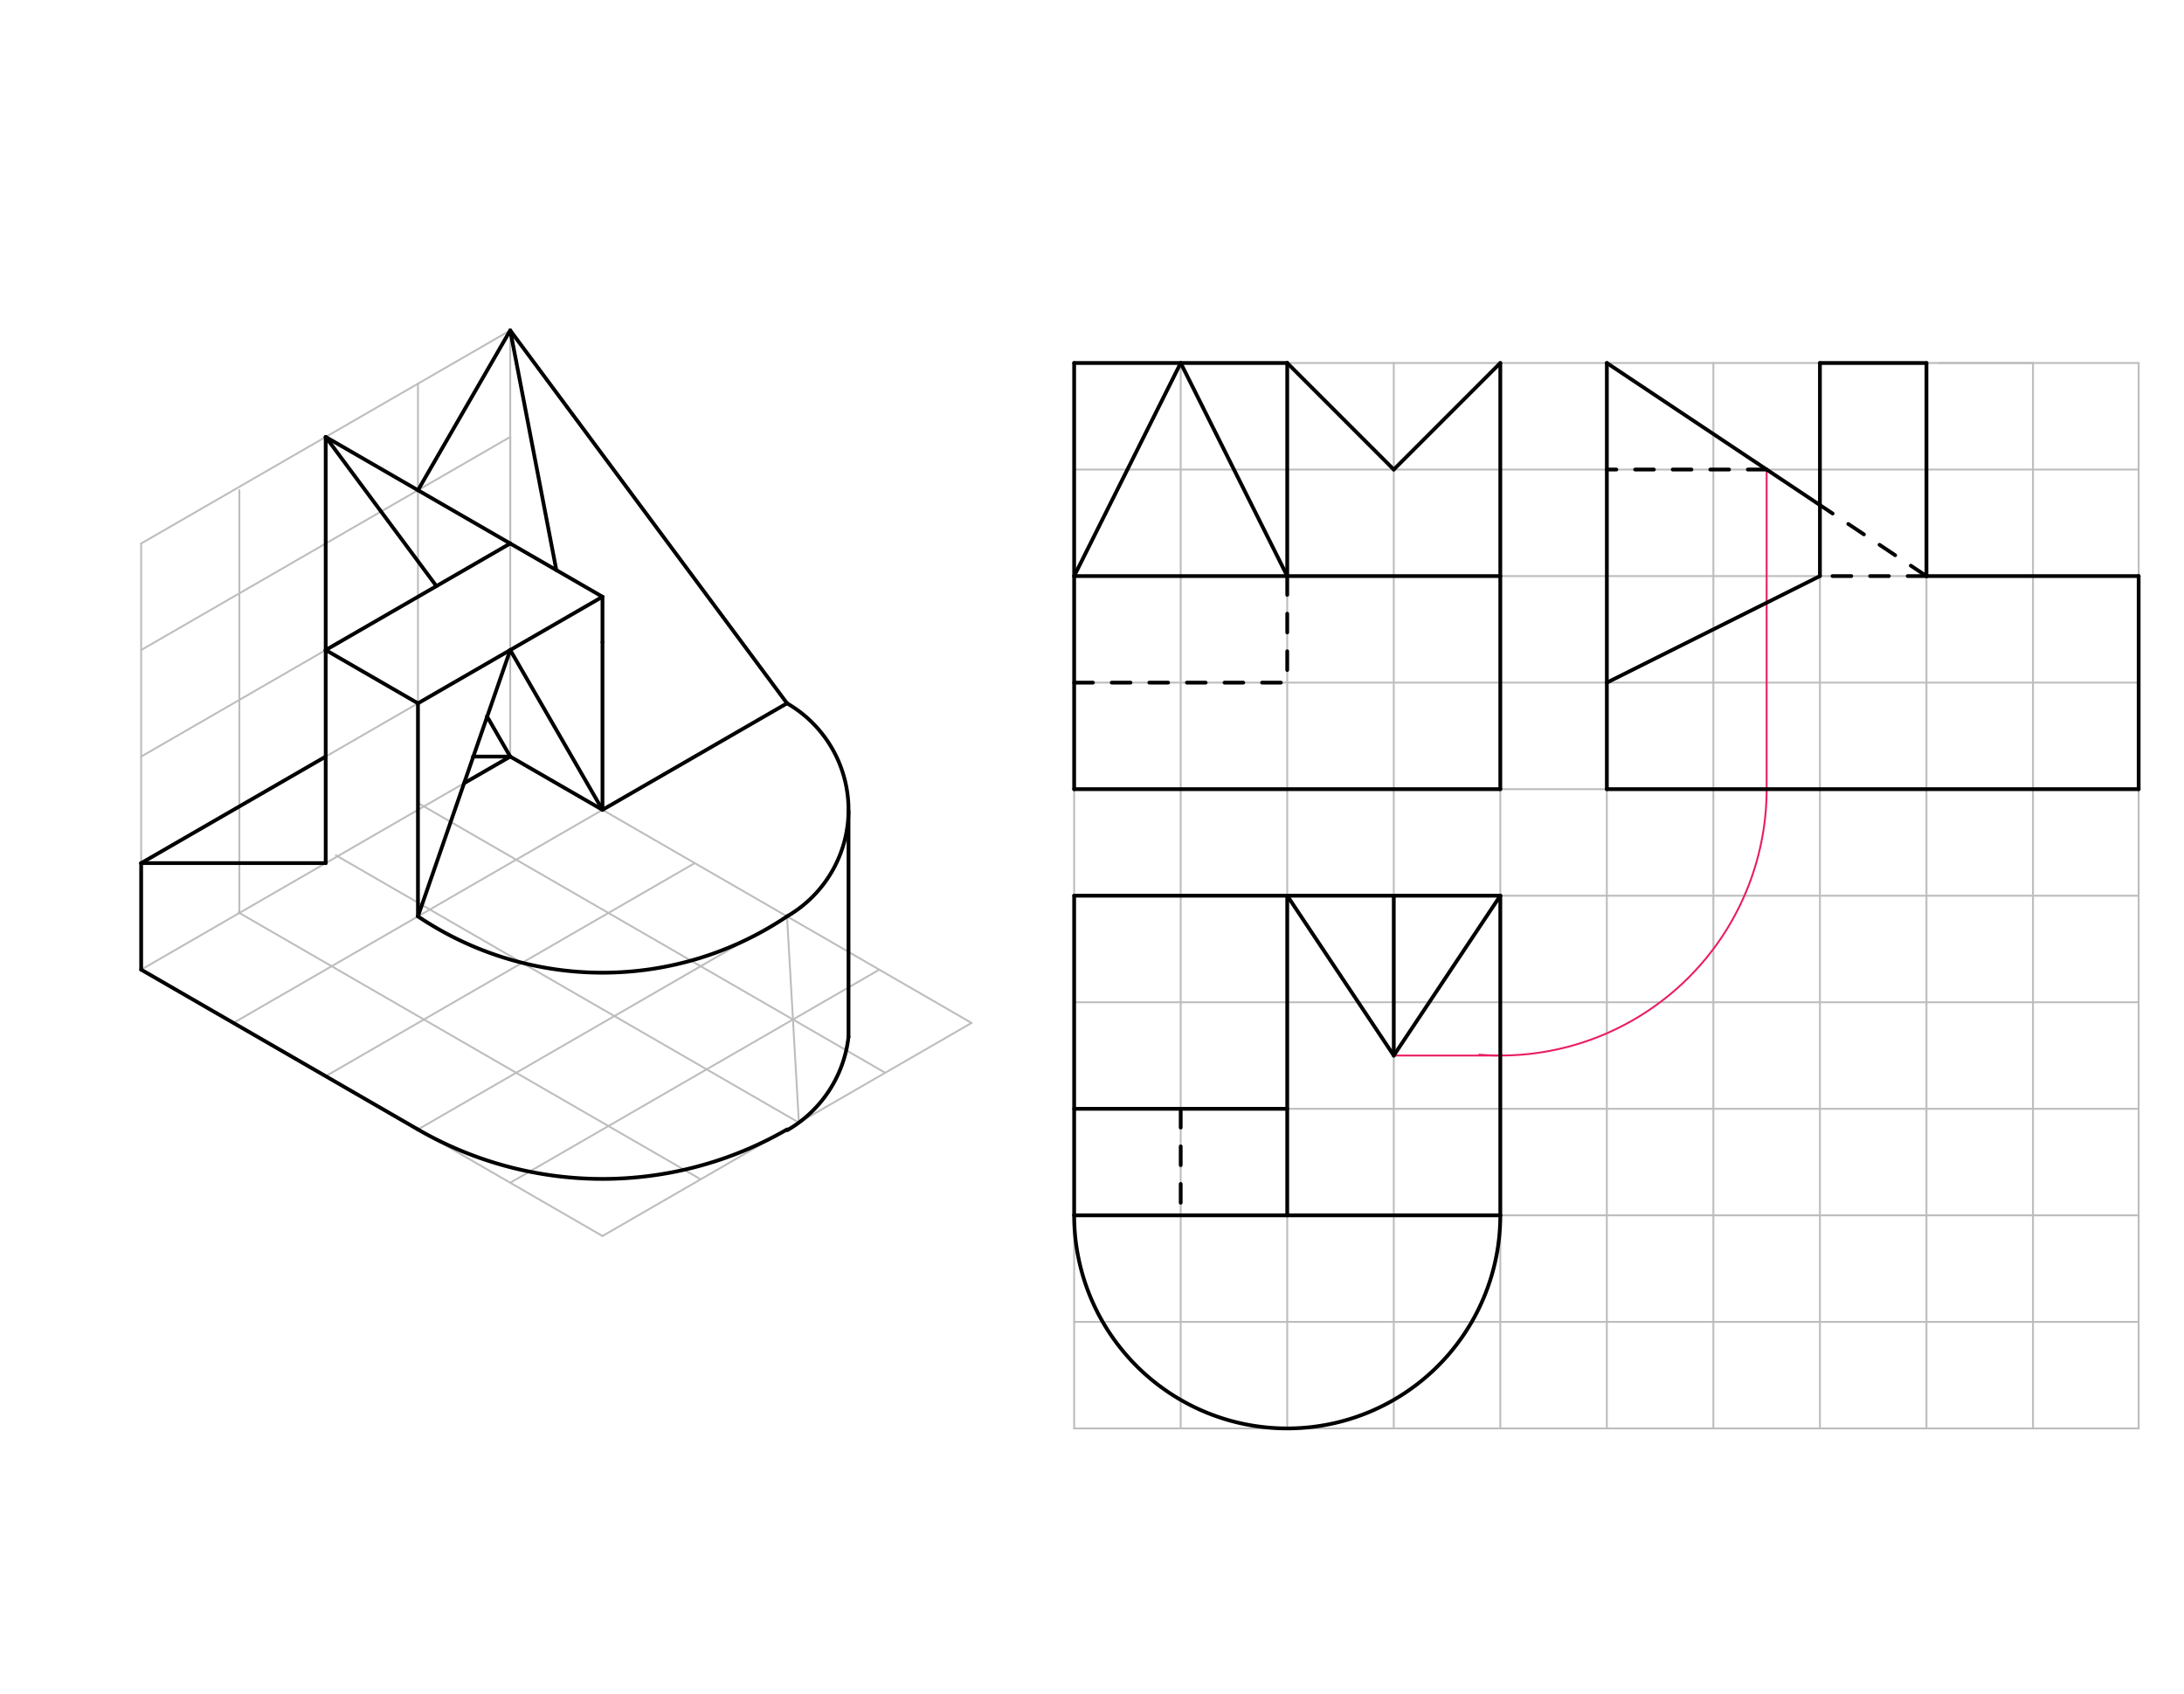 <svg xmlns="http://www.w3.org/2000/svg" class="svg--1it" height="100%" preserveAspectRatio="xMidYMid meet" viewBox="0 0 1162.205 901.417" width="100%"><defs><marker id="marker-arrow" markerHeight="16" markerUnits="userSpaceOnUse" markerWidth="24" orient="auto-start-reverse" refX="24" refY="4" viewBox="0 0 24 8"><path d="M 0 0 L 24 4 L 0 8 z" stroke="inherit"></path></marker></defs><g class="aux-layer--1FB"><g class="element--2qn"><line stroke="#BDBDBD" stroke-dasharray="none" stroke-linecap="round" stroke-width="1" x1="124.219" x2="390.922" y1="544.317" y2="390.336"></line></g><g class="element--2qn"><line stroke="#BDBDBD" stroke-dasharray="none" stroke-linecap="round" stroke-width="1" x1="75.122" x2="173.317" y1="459.278" y2="459.278"></line></g><g class="element--2qn"><line stroke="#BDBDBD" stroke-dasharray="none" stroke-linecap="round" stroke-width="1" x1="75.122" x2="75.122" y1="515.971" y2="289.199"></line></g><g class="element--2qn"><line stroke="#BDBDBD" stroke-dasharray="none" stroke-linecap="round" stroke-width="1" x1="75.122" x2="173.317" y1="289.199" y2="232.506"></line></g><g class="element--2qn"><line stroke="#BDBDBD" stroke-dasharray="none" stroke-linecap="round" stroke-width="1" x1="75.122" x2="271.512" y1="515.971" y2="402.585"></line></g><g class="element--2qn"><line stroke="#BDBDBD" stroke-dasharray="none" stroke-linecap="round" stroke-width="1" x1="222.414" x2="320.609" y1="601.01" y2="657.703"></line></g><g class="element--2qn"><line stroke="#BDBDBD" stroke-dasharray="none" stroke-linecap="round" stroke-width="1" x1="320.609" x2="516.999" y1="657.703" y2="544.317"></line></g><g class="element--2qn"><line stroke="#BDBDBD" stroke-dasharray="none" stroke-linecap="round" stroke-width="1" x1="271.512" x2="467.902" y1="629.357" y2="515.971"></line></g><g class="element--2qn"><line stroke="#BDBDBD" stroke-dasharray="none" stroke-linecap="round" stroke-width="1" x1="222.414" x2="418.804" y1="601.01" y2="487.624"></line></g><g class="element--2qn"><line stroke="#BDBDBD" stroke-dasharray="none" stroke-linecap="round" stroke-width="1" x1="75.122" x2="271.512" y1="345.892" y2="232.506"></line></g><g class="element--2qn"><line stroke="#BDBDBD" stroke-dasharray="none" stroke-linecap="round" stroke-width="1" x1="75.122" x2="271.512" y1="402.585" y2="289.199"></line></g><g class="element--2qn"><line stroke="#BDBDBD" stroke-dasharray="none" stroke-linecap="round" stroke-width="1" x1="271.512" x2="271.512" y1="175.813" y2="402.585"></line></g><g class="element--2qn"><line stroke="#BDBDBD" stroke-dasharray="none" stroke-linecap="round" stroke-width="1" x1="173.317" x2="369.707" y1="572.664" y2="459.278"></line></g><g class="element--2qn"><line stroke="#BDBDBD" stroke-dasharray="none" stroke-linecap="round" stroke-width="1" x1="271.512" x2="271.512" y1="232.506" y2="289.199"></line></g><g class="element--2qn"><line stroke="#BDBDBD" stroke-dasharray="none" stroke-linecap="round" stroke-width="1" x1="173.317" x2="271.512" y1="232.506" y2="175.813"></line></g><g class="element--2qn"><line stroke="#BDBDBD" stroke-dasharray="none" stroke-linecap="round" stroke-width="1" x1="516.999" x2="271.512" y1="544.317" y2="402.585"></line></g><g class="element--2qn"><line stroke="#BDBDBD" stroke-dasharray="none" stroke-linecap="round" stroke-width="1" x1="571.609" x2="1081.846" y1="193.156" y2="193.156"></line></g><g class="element--2qn"><line stroke="#BDBDBD" stroke-dasharray="none" stroke-linecap="round" stroke-width="1" x1="826.727" x2="1081.846" y1="476.621" y2="476.621"></line></g><g class="element--2qn"><line stroke="#BDBDBD" stroke-dasharray="none" stroke-linecap="round" stroke-width="1" x1="571.609" x2="826.727" y1="760.085" y2="760.085"></line></g><g class="element--2qn"><line stroke="#BDBDBD" stroke-dasharray="none" stroke-linecap="round" stroke-width="1" x1="826.727" x2="571.609" y1="476.621" y2="476.621"></line></g><g class="element--2qn"><line stroke="#BDBDBD" stroke-dasharray="none" stroke-linecap="round" stroke-width="1" x1="1031.609" x2="1081.846" y1="193.156" y2="193.156"></line></g><g class="element--2qn"><line stroke="#BDBDBD" stroke-dasharray="none" stroke-linecap="round" stroke-width="1" x1="1081.846" x2="1081.846" y1="193.156" y2="476.621"></line></g><g class="element--2qn"><line stroke="#BDBDBD" stroke-dasharray="none" stroke-linecap="round" stroke-width="1" x1="1025.153" x2="1025.153" y1="193.156" y2="476.621"></line></g><g class="element--2qn"><line stroke="#BDBDBD" stroke-dasharray="none" stroke-linecap="round" stroke-width="1" x1="968.46" x2="968.46" y1="193.156" y2="476.621"></line></g><g class="element--2qn"><line stroke="#BDBDBD" stroke-dasharray="none" stroke-linecap="round" stroke-width="1" x1="911.767" x2="911.767" y1="193.156" y2="476.621"></line></g><g class="element--2qn"><line stroke="#BDBDBD" stroke-dasharray="none" stroke-linecap="round" stroke-width="1" x1="855.074" x2="855.074" y1="193.156" y2="476.621"></line></g><g class="element--2qn"><line stroke="#BDBDBD" stroke-dasharray="none" stroke-linecap="round" stroke-width="1" x1="684.995" x2="684.995" y1="193.156" y2="760.085"></line></g><g class="element--2qn"><line stroke="#BDBDBD" stroke-dasharray="none" stroke-linecap="round" stroke-width="1" x1="628.302" x2="628.302" y1="193.156" y2="760.085"></line></g><g class="element--2qn"><line stroke="#BDBDBD" stroke-dasharray="none" stroke-linecap="round" stroke-width="1" x1="798.381" x2="798.381" y1="193.156" y2="760.085"></line></g><g class="element--2qn"><line stroke="#BDBDBD" stroke-dasharray="none" stroke-linecap="round" stroke-width="1" x1="741.688" x2="741.688" y1="193.156" y2="760.085"></line></g><g class="element--2qn"><line stroke="#BDBDBD" stroke-dasharray="none" stroke-linecap="round" stroke-width="1" x1="855.074" x2="855.074" y1="476.621" y2="760.085"></line></g><g class="element--2qn"><line stroke="#BDBDBD" stroke-dasharray="none" stroke-linecap="round" stroke-width="1" x1="826.727" x2="855.074" y1="760.085" y2="760.085"></line></g><g class="element--2qn"><line stroke="#BDBDBD" stroke-dasharray="none" stroke-linecap="round" stroke-width="1" x1="571.609" x2="1081.846" y1="249.849" y2="249.849"></line></g><g class="element--2qn"><line stroke="#BDBDBD" stroke-dasharray="none" stroke-linecap="round" stroke-width="1" x1="571.609" x2="571.609" y1="193.156" y2="760.085"></line></g><g class="element--2qn"><line stroke="#BDBDBD" stroke-dasharray="none" stroke-linecap="round" stroke-width="1" x1="1081.846" x2="571.609" y1="306.542" y2="306.542"></line></g><g class="element--2qn"><line stroke="#BDBDBD" stroke-dasharray="none" stroke-linecap="round" stroke-width="1" x1="1081.846" x2="571.609" y1="363.235" y2="363.235"></line></g><g class="element--2qn"><line stroke="#BDBDBD" stroke-dasharray="none" stroke-linecap="round" stroke-width="1" x1="1081.846" x2="571.609" y1="419.928" y2="419.928"></line></g><g class="element--2qn"><line stroke="#BDBDBD" stroke-dasharray="none" stroke-linecap="round" stroke-width="1" x1="855.074" x2="571.609" y1="533.314" y2="533.314"></line></g><g class="element--2qn"><line stroke="#BDBDBD" stroke-dasharray="none" stroke-linecap="round" stroke-width="1" x1="855.074" x2="571.609" y1="590.007" y2="590.007"></line></g><g class="element--2qn"><line stroke="#BDBDBD" stroke-dasharray="none" stroke-linecap="round" stroke-width="1" x1="855.074" x2="571.609" y1="646.7" y2="646.7"></line></g><g class="element--2qn"><line stroke="#BDBDBD" stroke-dasharray="none" stroke-linecap="round" stroke-width="1" x1="855.074" x2="571.609" y1="703.392" y2="703.392"></line></g><g class="element--2qn"><line stroke="#BDBDBD" stroke-dasharray="none" stroke-linecap="round" stroke-width="1" x1="425.125" x2="178.8" y1="597.361" y2="455.146"></line></g><g class="element--2qn"><line stroke="#BDBDBD" stroke-dasharray="none" stroke-linecap="round" stroke-width="1" x1="348.318" x2="126.877" y1="613.359" y2="485.51"></line></g><g class="element--2qn"><line stroke="#BDBDBD" stroke-dasharray="none" stroke-linecap="round" stroke-width="1" x1="348.318" x2="372.274" y1="613.359" y2="627.19"></line></g><g class="element--2qn"><line stroke="#BDBDBD" stroke-dasharray="none" stroke-linecap="round" stroke-width="1" x1="425.125" x2="418.804" y1="597.361" y2="487.624"></line></g><g class="element--2qn"><line stroke="#BDBDBD" stroke-dasharray="none" stroke-linecap="round" stroke-width="1" x1="470.774" x2="222.414" y1="570.673" y2="427.282"></line></g><g class="element--2qn"><line stroke="#BDBDBD" stroke-dasharray="none" stroke-linecap="round" stroke-width="1" x1="127.379" x2="127.379" y1="485.8" y2="260.81"></line></g><g class="element--2qn"><line stroke="#BDBDBD" stroke-dasharray="none" stroke-linecap="round" stroke-width="1" x1="222.414" x2="222.414" y1="260.853" y2="204.16"></line></g><g class="element--2qn"><line stroke="#BDBDBD" stroke-dasharray="none" stroke-linecap="round" stroke-width="1" x1="222.414" x2="222.414" y1="260.853" y2="374.239"></line></g><g class="element--2qn"><line stroke="#BDBDBD" stroke-dasharray="none" stroke-linecap="round" stroke-width="1" x1="173.317" x2="267.658" y1="402.585" y2="348.117"></line></g><g class="element--2qn"><line stroke="#BDBDBD" stroke-dasharray="none" stroke-linecap="round" stroke-width="1" x1="855.074" x2="1081.846" y1="590.007" y2="590.007"></line></g><g class="element--2qn"><line stroke="#BDBDBD" stroke-dasharray="none" stroke-linecap="round" stroke-width="1" x1="855.074" x2="1081.846" y1="646.7" y2="646.7"></line></g><g class="element--2qn"><line stroke="#BDBDBD" stroke-dasharray="none" stroke-linecap="round" stroke-width="1" x1="855.074" x2="1081.846" y1="703.392" y2="703.392"></line></g><g class="element--2qn"><line stroke="#BDBDBD" stroke-dasharray="none" stroke-linecap="round" stroke-width="1" x1="911.767" x2="911.767" y1="476.621" y2="760.085"></line></g><g class="element--2qn"><line stroke="#BDBDBD" stroke-dasharray="none" stroke-linecap="round" stroke-width="1" x1="968.46" x2="968.46" y1="476.621" y2="760.085"></line></g><g class="element--2qn"><line stroke="#BDBDBD" stroke-dasharray="none" stroke-linecap="round" stroke-width="1" x1="1025.153" x2="1025.153" y1="476.621" y2="760.085"></line></g><g class="element--2qn"><line stroke="#BDBDBD" stroke-dasharray="none" stroke-linecap="round" stroke-width="1" x1="1081.846" x2="1081.846" y1="476.621" y2="760.085"></line></g><g class="element--2qn"><line stroke="#BDBDBD" stroke-dasharray="none" stroke-linecap="round" stroke-width="1" x1="855.074" x2="1081.846" y1="760.085" y2="760.085"></line></g><g class="element--2qn"><line stroke="#BDBDBD" stroke-dasharray="none" stroke-linecap="round" stroke-width="1" x1="855.074" x2="1081.846" y1="533.314" y2="533.314"></line></g><g class="element--2qn"><line stroke="#BDBDBD" stroke-dasharray="none" stroke-linecap="round" stroke-width="1" x1="1081.846" x2="1138.074" y1="193.156" y2="193.156"></line></g><g class="element--2qn"><line stroke="#BDBDBD" stroke-dasharray="none" stroke-linecap="round" stroke-width="1" x1="1138.074" x2="1138.074" y1="193.156" y2="760.085"></line></g><g class="element--2qn"><line stroke="#BDBDBD" stroke-dasharray="none" stroke-linecap="round" stroke-width="1" x1="1081.846" x2="1138.074" y1="760.085" y2="760.085"></line></g><g class="element--2qn"><line stroke="#BDBDBD" stroke-dasharray="none" stroke-linecap="round" stroke-width="1" x1="1081.846" x2="1138.074" y1="703.392" y2="703.392"></line></g><g class="element--2qn"><line stroke="#BDBDBD" stroke-dasharray="none" stroke-linecap="round" stroke-width="1" x1="1081.846" x2="1138.074" y1="646.7" y2="646.7"></line></g><g class="element--2qn"><line stroke="#BDBDBD" stroke-dasharray="none" stroke-linecap="round" stroke-width="1" x1="1081.846" x2="1138.074" y1="590.007" y2="590.007"></line></g><g class="element--2qn"><line stroke="#BDBDBD" stroke-dasharray="none" stroke-linecap="round" stroke-width="1" x1="1081.846" x2="1138.074" y1="533.314" y2="533.314"></line></g><g class="element--2qn"><line stroke="#BDBDBD" stroke-dasharray="none" stroke-linecap="round" stroke-width="1" x1="1081.846" x2="1138.074" y1="476.621" y2="476.621"></line></g><g class="element--2qn"><line stroke="#BDBDBD" stroke-dasharray="none" stroke-linecap="round" stroke-width="1" x1="1081.846" x2="1138.074" y1="419.928" y2="419.928"></line></g><g class="element--2qn"><line stroke="#BDBDBD" stroke-dasharray="none" stroke-linecap="round" stroke-width="1" x1="1081.846" x2="1138.074" y1="363.235" y2="363.235"></line></g><g class="element--2qn"><line stroke="#BDBDBD" stroke-dasharray="none" stroke-linecap="round" stroke-width="1" x1="1081.846" x2="1138.074" y1="306.542" y2="306.542"></line></g><g class="element--2qn"><line stroke="#BDBDBD" stroke-dasharray="none" stroke-linecap="round" stroke-width="1" x1="1081.846" x2="1138.074" y1="249.849" y2="249.849"></line></g><g class="element--2qn"><line stroke="#E91E63" stroke-dasharray="none" stroke-linecap="round" stroke-width="1" x1="940.113" x2="940.113" y1="249.849" y2="419.928"></line></g><g class="element--2qn"><path d="M 940.113 419.928 A 141.732 141.732 0 0 1 787.161 561.215" fill="none" stroke="#E91E63" stroke-dasharray="none" stroke-linecap="round" stroke-width="1"></path></g><g class="element--2qn"><line stroke="#E91E63" stroke-dasharray="none" stroke-linecap="round" stroke-width="1" x1="798.381" x2="741.688" y1="561.66" y2="561.66"></line></g></g><g class="main-layer--3Vd"><g class="element--2qn"><line stroke="#000000" stroke-dasharray="none" stroke-linecap="round" stroke-width="2" x1="75.122" x2="75.122" y1="515.971" y2="459.278"></line></g><g class="element--2qn"><line stroke="#000000" stroke-dasharray="none" stroke-linecap="round" stroke-width="2" x1="75.122" x2="173.317" y1="459.278" y2="459.278"></line></g><g class="element--2qn"><line stroke="#000000" stroke-dasharray="none" stroke-linecap="round" stroke-width="2" x1="173.317" x2="173.317" y1="459.278" y2="345.892"></line></g><g class="element--2qn"><line stroke="#000000" stroke-dasharray="none" stroke-linecap="round" stroke-width="2" x1="173.317" x2="222.414" y1="345.892" y2="374.239"></line></g><g class="element--2qn"><line stroke="#000000" stroke-dasharray="none" stroke-linecap="round" stroke-width="2" x1="222.414" x2="222.414" y1="374.239" y2="487.624"></line></g><g class="element--2qn"><path d="M 222.414 601.01 A 196.39 196.39 0 0 0 418.804 601.01" fill="none" stroke="#000000" stroke-dasharray="none" stroke-linecap="round" stroke-width="2"></path></g><g class="element--2qn"><path d="M 222.414 487.624 A 175.884 175.884 0 0 0 418.804 487.624" fill="none" stroke="#000000" stroke-dasharray="none" stroke-linecap="round" stroke-width="2"></path></g><g class="element--2qn"><path d="M 418.804 487.624 A 65.463 65.463 0 0 0 418.804 374.239" fill="none" stroke="#000000" stroke-dasharray="none" stroke-linecap="round" stroke-width="2"></path></g><g class="element--2qn"><line stroke="#000000" stroke-dasharray="none" stroke-linecap="round" stroke-width="2" x1="451.531" x2="451.531" y1="431.703" y2="551.657"></line></g><g class="element--2qn"><line stroke="#000000" stroke-dasharray="none" stroke-linecap="round" stroke-width="2" x1="222.414" x2="320.609" y1="374.239" y2="317.546"></line></g><g class="element--2qn"><line stroke="#000000" stroke-dasharray="none" stroke-linecap="round" stroke-width="2" x1="173.317" x2="271.512" y1="345.892" y2="289.199"></line></g><g class="element--2qn"><line stroke="#000000" stroke-dasharray="none" stroke-linecap="round" stroke-width="2" x1="271.512" x2="320.609" y1="289.199" y2="317.546"></line></g><g class="element--2qn"><line stroke="#000000" stroke-dasharray="none" stroke-linecap="round" stroke-width="2" x1="173.317" x2="173.317" y1="345.892" y2="232.506"></line></g><g class="element--2qn"><line stroke="#000000" stroke-dasharray="none" stroke-linecap="round" stroke-width="2" x1="271.512" x2="418.804" y1="175.813" y2="374.239"></line></g><g class="element--2qn"><line stroke="#000000" stroke-dasharray="none" stroke-linecap="round" stroke-width="2" x1="75.122" x2="173.317" y1="459.278" y2="402.585"></line></g><g class="element--2qn"><line stroke="#000000" stroke-dasharray="none" stroke-linecap="round" stroke-width="2" x1="320.609" x2="320.609" y1="317.546" y2="341.703"></line></g><g class="element--2qn"><line stroke="#000000" stroke-dasharray="none" stroke-linecap="round" stroke-width="2" x1="173.317" x2="232.234" y1="232.506" y2="311.876"></line></g><g class="element--2qn"><path d="M 451.531 551.657 A 65.869 65.869 0 0 1 419.007 601.361" fill="none" stroke="#000000" stroke-dasharray="none" stroke-linecap="round" stroke-width="2"></path></g><g class="element--2qn"><line stroke="#000000" stroke-dasharray="none" stroke-linecap="round" stroke-width="2" x1="271.512" x2="222.414" y1="345.892" y2="487.624"></line></g><g class="element--2qn"><line stroke="#000000" stroke-dasharray="none" stroke-linecap="round" stroke-width="2" x1="271.512" x2="320.609" y1="345.892" y2="430.931"></line></g><g class="element--2qn"><line stroke="#000000" stroke-dasharray="none" stroke-linecap="round" stroke-width="2" x1="320.609" x2="271.512" y1="430.931" y2="402.585"></line></g><g class="element--2qn"><line stroke="#000000" stroke-dasharray="none" stroke-linecap="round" stroke-width="2" x1="271.512" x2="246.963" y1="402.585" y2="416.758"></line></g><g class="element--2qn"><line stroke="#000000" stroke-dasharray="none" stroke-linecap="round" stroke-width="2" x1="271.512" x2="251.726" y1="402.585" y2="402.585"></line></g><g class="element--2qn"><line stroke="#000000" stroke-dasharray="none" stroke-linecap="round" stroke-width="2" x1="320.609" x2="320.609" y1="341.703" y2="430.931"></line></g><g class="element--2qn"><line stroke="#000000" stroke-dasharray="none" stroke-linecap="round" stroke-width="2" x1="75.122" x2="222.414" y1="515.971" y2="601.01"></line></g><g class="element--2qn"><line stroke="#000000" stroke-dasharray="none" stroke-linecap="round" stroke-width="2" x1="271.512" x2="259.139" y1="402.585" y2="381.154"></line></g><g class="element--2qn"><line stroke="#000000" stroke-dasharray="none" stroke-linecap="round" stroke-width="2" x1="320.609" x2="418.804" y1="430.931" y2="374.239"></line></g><g class="element--2qn"><line stroke="#000000" stroke-dasharray="none" stroke-linecap="round" stroke-width="2" x1="173.317" x2="271.512" y1="232.506" y2="289.199"></line></g><g class="element--2qn"><line stroke="#000000" stroke-dasharray="none" stroke-linecap="round" stroke-width="2" x1="271.512" x2="222.414" y1="175.813" y2="260.853"></line></g><g class="element--2qn"><line stroke="#000000" stroke-dasharray="none" stroke-linecap="round" stroke-width="2" x1="271.512" x2="296.061" y1="175.813" y2="303.372"></line></g><g class="element--2qn"><path d="M 571.609 646.7 A 113.386 113.386 0 0 0 798.381 646.7" fill="none" stroke="#000000" stroke-dasharray="none" stroke-linecap="round" stroke-width="2"></path></g><g class="element--2qn"><line stroke="#000000" stroke-dasharray="none" stroke-linecap="round" stroke-width="2" x1="798.381" x2="798.381" y1="646.7" y2="476.621"></line></g><g class="element--2qn"><line stroke="#000000" stroke-dasharray="none" stroke-linecap="round" stroke-width="2" x1="571.609" x2="798.381" y1="476.621" y2="476.621"></line></g><g class="element--2qn"><line stroke="#000000" stroke-dasharray="none" stroke-linecap="round" stroke-width="2" x1="571.609" x2="571.609" y1="476.621" y2="646.7"></line></g><g class="element--2qn"><line stroke="#000000" stroke-dasharray="none" stroke-linecap="round" stroke-width="2" x1="571.609" x2="684.995" y1="590.007" y2="590.007"></line></g><g class="element--2qn"><line stroke="#000000" stroke-dasharray="none" stroke-linecap="round" stroke-width="2" x1="571.609" x2="798.381" y1="646.7" y2="646.7"></line></g><g class="element--2qn"><line stroke="#000000" stroke-dasharray="none" stroke-linecap="round" stroke-width="2" x1="684.995" x2="684.995" y1="646.7" y2="476.621"></line></g><g class="element--2qn"><line stroke="#000000" stroke-dasharray="10" stroke-linecap="round" stroke-width="2" x1="628.302" x2="628.302" y1="590.007" y2="646.7"></line></g><g class="element--2qn"><line stroke="#000000" stroke-dasharray="none" stroke-linecap="round" stroke-width="2" x1="571.609" x2="571.609" y1="193.156" y2="419.928"></line></g><g class="element--2qn"><line stroke="#000000" stroke-dasharray="none" stroke-linecap="round" stroke-width="2" x1="571.609" x2="798.381" y1="419.928" y2="419.928"></line></g><g class="element--2qn"><line stroke="#000000" stroke-dasharray="none" stroke-linecap="round" stroke-width="2" x1="798.381" x2="798.381" y1="419.928" y2="193.156"></line></g><g class="element--2qn"><line stroke="#000000" stroke-dasharray="none" stroke-linecap="round" stroke-width="2" x1="798.381" x2="741.688" y1="193.156" y2="249.849"></line></g><g class="element--2qn"><line stroke="#000000" stroke-dasharray="none" stroke-linecap="round" stroke-width="2" x1="741.688" x2="684.995" y1="249.849" y2="193.156"></line></g><g class="element--2qn"><line stroke="#000000" stroke-dasharray="none" stroke-linecap="round" stroke-width="2" x1="684.995" x2="684.995" y1="193.156" y2="306.542"></line></g><g class="element--2qn"><line stroke="#000000" stroke-dasharray="none" stroke-linecap="round" stroke-width="2" x1="571.609" x2="798.381" y1="306.542" y2="306.542"></line></g><g class="element--2qn"><line stroke="#000000" stroke-dasharray="none" stroke-linecap="round" stroke-width="2" x1="571.609" x2="684.995" y1="193.156" y2="193.156"></line></g><g class="element--2qn"><line stroke="#000000" stroke-dasharray="none" stroke-linecap="round" stroke-width="2" x1="628.302" x2="571.609" y1="193.156" y2="306.542"></line></g><g class="element--2qn"><line stroke="#000000" stroke-dasharray="none" stroke-linecap="round" stroke-width="2" x1="628.302" x2="684.995" y1="193.156" y2="306.542"></line></g><g class="element--2qn"><line stroke="#000000" stroke-dasharray="10" stroke-linecap="round" stroke-width="2" x1="571.609" x2="684.995" y1="363.235" y2="363.235"></line></g><g class="element--2qn"><line stroke="#000000" stroke-dasharray="10" stroke-linecap="round" stroke-width="2" x1="684.995" x2="684.995" y1="306.542" y2="363.235"></line></g><g class="element--2qn"><line stroke="#000000" stroke-dasharray="none" stroke-linecap="round" stroke-width="2" x1="855.074" x2="1138.074" y1="419.928" y2="419.928"></line></g><g class="element--2qn"><line stroke="#000000" stroke-dasharray="none" stroke-linecap="round" stroke-width="2" x1="855.074" x2="855.074" y1="193.156" y2="419.928"></line></g><g class="element--2qn"><line stroke="#000000" stroke-dasharray="none" stroke-linecap="round" stroke-width="2" x1="855.074" x2="968.46" y1="363.235" y2="306.542"></line></g><g class="element--2qn"><line stroke="#000000" stroke-dasharray="none" stroke-linecap="round" stroke-width="2" x1="968.46" x2="968.46" y1="306.542" y2="193.156"></line></g><g class="element--2qn"><line stroke="#000000" stroke-dasharray="none" stroke-linecap="round" stroke-width="2" x1="968.46" x2="1025.153" y1="193.156" y2="193.156"></line></g><g class="element--2qn"><line stroke="#000000" stroke-dasharray="none" stroke-linecap="round" stroke-width="2" x1="1025.153" x2="1025.153" y1="193.156" y2="306.542"></line></g><g class="element--2qn"><line stroke="#000000" stroke-dasharray="none" stroke-linecap="round" stroke-width="2" x1="1025.153" x2="1138.074" y1="306.542" y2="306.542"></line></g><g class="element--2qn"><line stroke="#000000" stroke-dasharray="none" stroke-linecap="round" stroke-width="2" x1="1138.074" x2="1138.074" y1="306.542" y2="419.928"></line></g><g class="element--2qn"><line stroke="#000000" stroke-dasharray="none" stroke-linecap="round" stroke-width="2" x1="855.074" x2="968.479" y1="193.156" y2="268.759"></line></g><g class="element--2qn"><line stroke="#000000" stroke-dasharray="10" stroke-linecap="round" stroke-width="2" x1="1025.153" x2="968.46" y1="306.542" y2="268.747"></line></g><g class="element--2qn"><line stroke="#000000" stroke-dasharray="10" stroke-linecap="round" stroke-width="2" x1="1025.153" x2="968.46" y1="306.542" y2="306.542"></line></g><g class="element--2qn"><line stroke="#000000" stroke-dasharray="none" stroke-linecap="round" stroke-width="2" x1="684.995" x2="741.688" y1="476.621" y2="561.66"></line></g><g class="element--2qn"><line stroke="#000000" stroke-dasharray="none" stroke-linecap="round" stroke-width="2" x1="741.688" x2="798.381" y1="561.66" y2="476.621"></line></g><g class="element--2qn"><line stroke="#000000" stroke-dasharray="none" stroke-linecap="round" stroke-width="2" x1="741.688" x2="741.688" y1="476.621" y2="561.66"></line></g><g class="element--2qn"><line stroke="#000000" stroke-dasharray="10" stroke-linecap="round" stroke-width="2" x1="940.113" x2="855.074" y1="249.849" y2="249.849"></line></g></g><g class="snaps-layer--2PT"></g><g class="temp-layer--rAP"></g></svg>